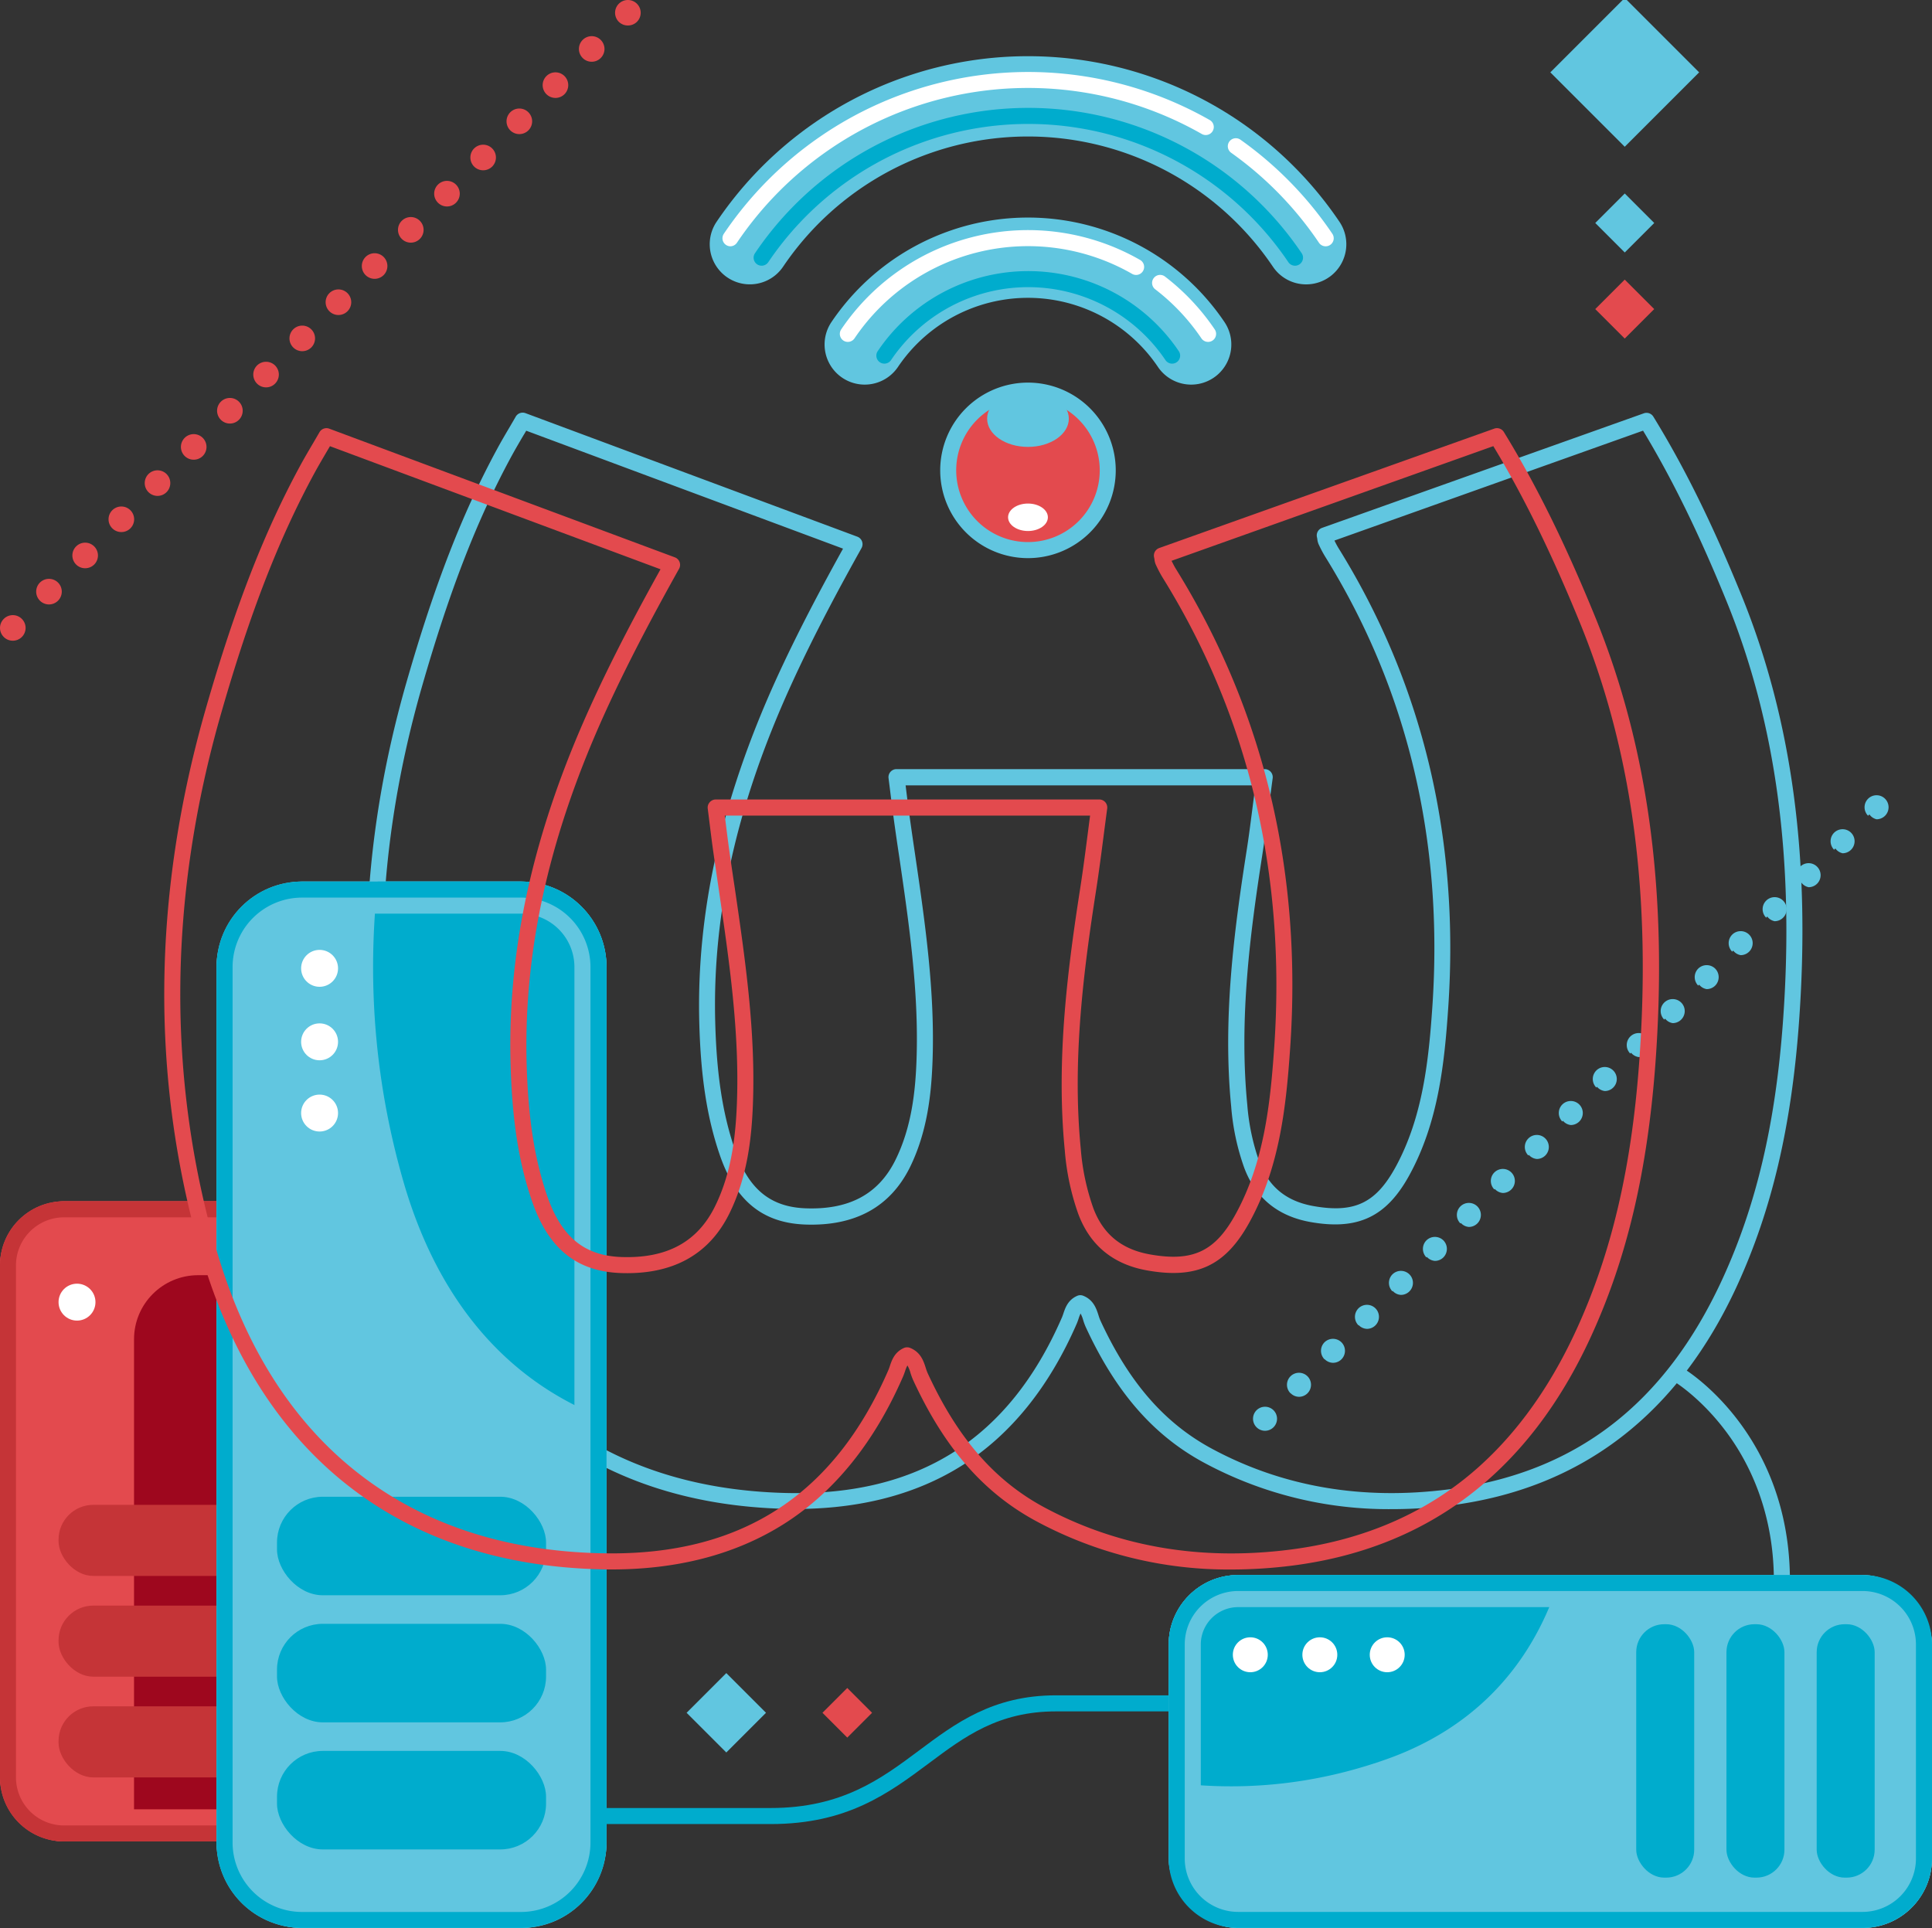 <svg xmlns="http://www.w3.org/2000/svg" viewBox="0 0 682.4 681.04"><rect x="0" y="0" width="682.4" height="681.04" fill="#333333" stroke="none"/><defs><clipPath id="clip-path"><rect class="cls-1" x="-49.72" y="474.05" width="226.13" height="126.68" rx="22.64" transform="rotate(-90 63.34 537.39)"/></clipPath><clipPath id="clip-path-2"><rect class="cls-1" x="-39.47" y="427.35" width="369.65" height="137.74" rx="30.18" transform="rotate(-90 145.36 496.22)"/></clipPath><clipPath id="clip-path-3"><rect class="cls-1" x="412.79" y="556.35" width="269.6" height="124.69" rx="24.52" transform="rotate(-180 547.595 618.7)"/></clipPath><style>.cls-1{fill:none}.cls-2{fill:#fff}.cls-3{fill:#61c6e0}.cls-4{fill:#e34a4e}.cls-7{fill:#c53437}.cls-8{fill:#00accd}</style></defs><g id="Layer_3" data-name="Layer 3"><path class="cls-3" d="M629.39 561.28a2.84 2.84 0 01-2.84-2.83c0-25.25-9.43-43-17.35-53.37-8.63-11.34-17.38-16.76-17.47-16.81a2.84 2.84 0 012.94-4.85c1.54.93 37.55 23.39 37.55 75a2.83 2.83 0 01-2.83 2.86z"/><path class="cls-3" d="M491.44 533.08a137.23 137.23 0 01-66.15-16.4c-17.9-9.66-31.18-24.9-41.81-47.95a20 20 0 01-.89-2.43 11.27 11.27 0 00-.92-2.32 13.39 13.39 0 00-.69 1.78c-.19.58-.4 1.17-.66 1.79-9.72 22.36-23.29 39.19-40.35 50s-38.13 16-62.61 15.42c-34.05-.85-63-10.57-86.09-28.89s-39.8-44.94-49.55-79c-16.91-59.08-16.27-121.06 1.9-184.24 9.9-34.43 19.8-59.86 32.08-82.46 1.36-2.51 2.79-4.94 4.3-7.5.71-1.21 1.43-2.44 2.16-3.71a2.84 2.84 0 013.45-1.23l117.22 43.64a2.83 2.83 0 011.48 4c-7.35 13.17-16.85 30.65-25.17 49-18.84 41.5-27.52 80.21-26.52 118.34.48 18.61 2.62 32.52 6.92 45.09 4.76 13.94 12.5 20.36 25.07 20.81 15.33.55 25.67-5 31.63-17 5.87-11.8 7.07-24.78 7.46-34.77.95-24.34-2.63-48.81-6.09-72.46q-1-6.6-1.91-13.2c-.44-3.14-.83-6.28-1.24-9.61-.2-1.59-.4-3.21-.62-4.91a2.83 2.83 0 012.81-3.19h130.06a2.84 2.84 0 012.81 3.21c-.39 2.89-.76 5.77-1.13 8.66-.8 6.19-1.63 12.59-2.6 18.87-4.1 26.45-8.23 57.23-5.24 87.79a78.41 78.41 0 004.27 20.21c3.29 8.8 9.53 13.9 19.07 15.6 14.44 2.57 22-1 28.95-13.61 9.69-17.65 11.77-37.72 13.08-56.77 4-58.63-8.75-112.15-37.9-159.09a41.12 41.12 0 01-2.13-4l-.08-.16a6.09 6.09 0 01-.51-1.83c0-.23-.08-.51-.15-.86a2.82 2.82 0 011.82-3.24L580.61 146a2.82 2.82 0 013.37 1.18c11 17.88 20.85 37.88 31.06 62.93 18 44.15 24.64 93.81 20.32 151.83-2.7 36.29-9.6 65.52-21.71 92-20.92 45.67-55 71.85-101.24 77.81a163.51 163.51 0 01-20.97 1.33zM381.56 457.5a2.83 2.83 0 011.07.21c3.63 1.47 4.63 4.59 5.36 6.86a17.34 17.34 0 00.64 1.79c10.08 21.88 22.59 36.29 39.36 45.34 25 13.48 53.14 18.32 83.69 14.39 44.82-5.77 76.49-30.16 96.82-74.56 11.82-25.81 18.56-54.42 21.21-90 4.25-57.13-2.26-105.95-19.92-149.27-9.72-23.84-19.11-43-29.45-60.14l-109 38.82a29.42 29.42 0 001.44 2.68c29.8 48 42.83 102.63 38.74 162.47-1.34 19.67-3.51 40.45-13.77 59.11-8.06 14.67-18.16 19.44-34.9 16.46-11.52-2.06-19.39-8.51-23.39-19.19a83.72 83.72 0 01-4.6-21.65c-3.06-31.22 1.12-62.42 5.28-89.21 1-6.21 1.78-12.57 2.57-18.73.24-1.82.47-3.65.71-5.47H319.87l.21 1.73c.41 3.31.8 6.43 1.24 9.53q.92 6.59 1.9 13.16c3.5 23.91 7.11 48.63 6.14 73.5-.41 10.56-1.69 24.3-8 37.07-7 14-19.37 20.76-36.91 20.15-15.07-.55-24.68-8.38-30.24-24.65-4.49-13.14-6.72-27.56-7.22-46.77-1-39 7.82-78.53 27-120.84 7.81-17.19 16.63-33.6 23.78-46.49l-111.9-41.66c-.33.57-.65 1.12-1 1.67-1.48 2.52-2.88 4.91-4.2 7.33-12.08 22.23-21.83 47.31-31.61 81.33-17.87 62.14-18.51 123.07-1.9 181.11 9.42 32.9 25.44 58.51 47.63 76.12s49.91 26.84 82.71 27.67c47 1.17 78.95-19.12 97.61-62.06.17-.39.32-.85.49-1.34.67-2 1.6-4.75 4.78-6.19a2.84 2.84 0 011.18-.28z" id="NH09ET"/><rect class="cls-4" y="424.32" width="126.68" height="226.13" rx="22.64"/><g clip-path="url(#clip-path)"><rect x="47.34" y="450.44" width="126.68" height="226.13" rx="22.64" fill="#9e071e"/><path class="cls-4" d="M104 435.66a11.31 11.31 0 0111.3 11.3v180.85a11.31 11.31 0 01-11.3 11.3H22.64a11.31 11.31 0 01-11.3-11.3V447a11.31 11.31 0 0111.3-11.3H104m0-11.34H22.64A22.64 22.64 0 000 447v180.81a22.64 22.64 0 0022.64 22.64H104a22.64 22.64 0 0022.64-22.64V447A22.64 22.64 0 00104 424.32z"/><rect class="cls-7" x="20.68" y="531.56" width="75.82" height="25.11" rx="12.28"/><rect class="cls-7" x="20.68" y="567.15" width="75.82" height="25.11" rx="12.28"/><rect class="cls-7" x="20.68" y="602.73" width="75.82" height="25.11" rx="12.28"/></g><circle class="cls-2" cx="27.2" cy="459.96" r="6.52"/><path class="cls-7" d="M104 430a17 17 0 0117 17v180.81a17 17 0 01-17 17H22.64a17 17 0 01-17-17V447a17 17 0 0117-17H104m0-5.67H22.64A22.64 22.64 0 000 447v180.81a22.64 22.64 0 0022.64 22.64H104a22.64 22.64 0 0022.64-22.64V447A22.64 22.64 0 00104 424.32z"/><rect class="cls-3" x="76.48" y="311.39" width="137.74" height="369.65" rx="30.18"/><rect class="cls-8" x="97.84" y="528.7" width="95.03" height="34.8" rx="16.18"/><rect class="cls-8" x="97.84" y="573.59" width="95.03" height="34.8" rx="16.18"/><rect class="cls-8" x="97.84" y="618.48" width="95.03" height="34.8" rx="16.18"/><g clip-path="url(#clip-path-2)"><g id="NH09ET-2" data-name="NH09ET"><path class="cls-8" d="M177.43 176.64l102.22 38.06c-8 14.37 88 71.75 126.34 71.75-1.08 8-2 16-3.24 24-4 25.58-7.13 51.2-4.59 77.17a71.22 71.22 0 003.84 18.22c3.23 8.64 9.5 13.56 18.51 15.17 13.53 2.41 21.22-1.06 27.84-13.12 8.63-15.71 10.52-33.08 11.71-50.52 3.43-50.19-6.69-97.19-33.42-140.22a35.9 35.9 0 01-1.8-3.42 10.16 10.16 0 01-.38-1.76l99.1-35.31c10.78 17.54 19.28 35.8 26.91 54.52 17.23 42.26 20.9 86.29 17.55 131.28-2 27.44-7.18 54.17-18.72 79.36-17.06 37.32-44.7 61.08-86.3 66.44-26.1 3.36-51.11-.21-74.48-12.83-16.88-9.11-27.55-23.66-35.39-40.68-1-2.21-1.09-5.13-3.92-6.28-2.35 1.06-2.54 3.42-3.36 5.3-16.61 38.25-45.53 56.66-87.45 55.61-58.47-1.47-99.15-33.52-116-92.31-15.22-53.17-13.57-106.34 1.66-159.3 7.09-24.66 15.48-48.8 27.77-71.42 1.72-3.18 3.61-6.28 5.6-9.71z"/><path class="cls-3" d="M184.05 322.73a18.87 18.87 0 0118.84 18.85v309.28a18.87 18.87 0 01-18.84 18.85h-77.38a18.88 18.88 0 01-18.85-18.85V341.58a18.88 18.88 0 0118.85-18.85h77.38m0-11.34h-77.38a30.19 30.19 0 00-30.19 30.19v309.28A30.19 30.19 0 00106.67 681h77.38a30.18 30.18 0 0030.18-30.18V341.58a30.19 30.19 0 00-30.18-30.19z"/></g></g><path class="cls-8" d="M184.05 317.06a24.55 24.55 0 0124.51 24.52v309.28a24.54 24.54 0 01-24.51 24.51h-77.38a24.54 24.54 0 01-24.52-24.51V341.58a24.55 24.55 0 0124.52-24.52h77.38m0-5.67h-77.38a30.19 30.19 0 00-30.19 30.19v309.28A30.19 30.19 0 00106.67 681h77.38a30.18 30.18 0 0030.18-30.18V341.58a30.19 30.19 0 00-30.18-30.19z"/><circle class="cls-2" cx="112.88" cy="342.05" r="6.52"/><circle class="cls-2" cx="112.88" cy="368.01" r="6.52"/><circle class="cls-2" cx="112.88" cy="393.17" r="6.52"/><rect class="cls-3" x="412.79" y="556.35" width="269.6" height="124.69" rx="24.52"/><rect class="cls-8" x="577.93" y="573.73" width="20.48" height="89.51" rx="9.88"/><rect class="cls-8" x="609.8" y="573.73" width="20.48" height="89.51" rx="9.88"/><rect class="cls-8" x="641.67" y="573.73" width="20.48" height="89.51" rx="9.88"/><g clip-path="url(#clip-path-3)"><g id="NH09ET-3" data-name="NH09ET"><path class="cls-8" d="M314.51 589.67c9.27-30.92 18.45-61.49 27.76-92.54 10.48 7.26 52.33-79.64 52.33-114.36 5.85 1 11.68 1.82 17.48 2.93 18.66 3.6 37.34 6.46 56.28 4.16a43.4 43.4 0 0013.32-3.5c6.3-2.93 9.89-8.61 11.06-16.76 1.76-12.25-.77-19.21-9.56-25.21-11.46-7.81-24.13-9.51-36.86-10.59-36.6-3.11-70.88 6.05-102.26 30.25a26.75 26.75 0 01-2.5 1.63 5.5 5.5 0 01-1.28.34l-25.76-89.71A252.67 252.67 0 01354.29 252c30.82-15.6 62.94-18.92 95.75-15.89 20 1.85 39.51 6.5 57.88 16.94 27.22 15.47 44.54 40.5 48.46 78.18 2.45 23.62-.16 46.26-9.36 67.42-6.65 15.28-17.26 24.94-29.67 32-1.61.92-3.74 1-4.58 3.55.77 2.12 2.49 2.29 3.86 3 27.9 15 41.33 41.22 40.56 79.17-1.07 52.92-24.45 89.75-67.32 105-38.78 13.78-77.56 12.29-116.19-1.5-18-6.42-35.59-14-52.09-25.14-2.32-1.55-4.59-3.26-7.08-5.06z"/><path class="cls-3" d="M657.87 567.69a13.21 13.21 0 0113.19 13.19v75.64a13.21 13.21 0 01-13.19 13.19H437.32a13.21 13.21 0 01-13.19-13.19v-75.64a13.21 13.21 0 0113.19-13.19h220.55m0-11.34H437.32a24.53 24.53 0 00-24.53 24.53v75.64A24.52 24.52 0 00437.32 681h220.55a24.52 24.52 0 0024.53-24.52v-75.6a24.53 24.53 0 00-24.53-24.53z"/></g></g><path class="cls-8" d="M657.87 562a18.88 18.88 0 0118.86 18.86v75.64a18.87 18.87 0 01-18.86 18.85H437.32a18.87 18.87 0 01-18.86-18.85v-75.62A18.88 18.88 0 01437.32 562h220.55m0-5.67H437.32a24.53 24.53 0 00-24.53 24.53v75.64a24.52 24.52 0 0024.53 24.5h220.55a24.52 24.52 0 0024.53-24.52v-75.6a24.53 24.53 0 00-24.53-24.53z"/><circle class="cls-2" cx="441.62" cy="584.52" r="6.17"/><circle class="cls-2" cx="466.18" cy="584.52" r="6.17"/><circle class="cls-2" cx="489.98" cy="584.52" r="6.17"/><path class="cls-4" transform="rotate(-45 299.267 605.02)" d="M293.07 598.82h12.39v12.39h-12.39z"/><path class="cls-3" transform="rotate(-45 256.533 605.01)" d="M246.62 595.1h19.83v19.83h-19.83z"/><path class="cls-3" transform="rotate(-45 573.875 78.763)" d="M566.51 71.4h14.73v14.73h-14.73z"/><path class="cls-4" transform="rotate(-45 573.875 109.183)" d="M566.51 101.81h14.73v14.73h-14.73z"/><path class="cls-3" transform="rotate(-45 573.878 25.562)" d="M555.29 6.97h37.17v37.17h-37.17z"/><path class="cls-4" d="M1.33 225a4.5 4.5 0 010-6.38 4.49 4.49 0 016.39 0 4.51 4.51 0 010 6.38 4.51 4.51 0 01-3.2 1.32A4.49 4.49 0 011.33 225zm12.77-12.82a4.53 4.53 0 010-6.39 4.54 4.54 0 016.4 0 4.53 4.53 0 010 6.39 4.52 4.52 0 01-3.2 1.33 4.54 4.54 0 01-3.2-1.33zm12.79-12.77a4.52 4.52 0 010-6.4 4.51 4.51 0 016.38 0 4.52 4.52 0 010 6.4 4.5 4.5 0 01-3.19 1.31 4.5 4.5 0 01-3.19-1.31zm12.77-12.79a4.51 4.51 0 010-6.38 4.52 4.52 0 016.4 0 4.51 4.51 0 010 6.38 4.47 4.47 0 01-3.2 1.32 4.47 4.47 0 01-3.2-1.32zm12.78-12.78a4.53 4.53 0 010-6.39 4.53 4.53 0 016.39 0 4.53 4.53 0 010 6.39 4.5 4.5 0 01-3.19 1.33 4.54 4.54 0 01-3.2-1.33zm12.79-12.77a4.52 4.52 0 010-6.4 4.51 4.51 0 016.38 0 4.52 4.52 0 010 6.4 4.5 4.5 0 01-3.2 1.31 4.49 4.49 0 01-3.18-1.31zM78 148.28a4.51 4.51 0 010-6.38 4.52 4.52 0 016.4 0 4.51 4.51 0 010 6.38 4.48 4.48 0 01-3.2 1.33 4.48 4.48 0 01-3.2-1.33zm12.78-12.78a4.53 4.53 0 010-6.39 4.53 4.53 0 016.39 0 4.53 4.53 0 010 6.39 4.47 4.47 0 01-3.17 1.33 4.5 4.5 0 01-3.22-1.33zm12.79-12.77a4.51 4.51 0 010-6.39 4.51 4.51 0 016.38 0 4.51 4.51 0 010 6.39 4.51 4.51 0 01-3.2 1.32 4.48 4.48 0 01-3.18-1.32zm12.77-12.79a4.51 4.51 0 010-6.38 4.52 4.52 0 016.4 0 4.51 4.51 0 010 6.38 4.51 4.51 0 01-3.2 1.33 4.48 4.48 0 01-3.2-1.33zm12.78-12.77a4.54 4.54 0 010-6.4 4.53 4.53 0 016.39 0 4.54 4.54 0 010 6.4 4.51 4.51 0 01-3.19 1.32 4.53 4.53 0 01-3.2-1.32zm12.79-12.78a4.49 4.49 0 010-6.39 4.5 4.5 0 016.38 0 4.51 4.51 0 010 6.39 4.51 4.51 0 01-3.2 1.32 4.48 4.48 0 01-3.18-1.32zm12.77-12.79a4.51 4.51 0 010-6.38 4.51 4.51 0 016.39 0 4.51 4.51 0 010 6.38 4.47 4.47 0 01-3.19 1.33 4.48 4.48 0 01-3.2-1.33zm12.78-12.77a4.53 4.53 0 010-6.39 4.51 4.51 0 016.39 0 4.53 4.53 0 010 6.39 4.51 4.51 0 01-3.2 1.32 4.51 4.51 0 01-3.19-1.32zm12.78-12.78a4.51 4.51 0 010-6.39 4.51 4.51 0 016.39 0 4.51 4.51 0 010 6.39 4.51 4.51 0 01-3.2 1.32 4.51 4.51 0 01-3.19-1.32zM193 33.27a4.51 4.51 0 010-6.39 4.51 4.51 0 016.39 0 4.53 4.53 0 010 6.39 4.51 4.51 0 01-3.19 1.32 4.51 4.51 0 01-3.2-1.32zm12.8-12.79a4.5 4.5 0 010-6.37 4.49 4.49 0 016.39 0 4.5 4.5 0 010 6.37 4.48 4.48 0 01-3.2 1.33 4.46 4.46 0 01-3.19-1.33zm12.78-12.77a4.51 4.51 0 010-6.39 4.53 4.53 0 016.39 0 4.51 4.51 0 010 6.39 4.52 4.52 0 01-3.2 1.29 4.52 4.52 0 01-3.19-1.29z"/><path class="cls-3" d="M443.82 504.15a4.25 4.25 0 010-6 4.25 4.25 0 016 0 4.25 4.25 0 010 6 4.24 4.24 0 01-3 1.25 4.25 4.25 0 01-3-1.25zm12-12a4.23 4.23 0 010-6 4.25 4.25 0 016 0 4.25 4.25 0 010 6 4.25 4.25 0 01-3 1.25 4.24 4.24 0 01-2.97-1.28zm12-12a4.27 4.27 0 010-6 4.27 4.27 0 016 0 4.26 4.26 0 010 6 4.2 4.2 0 01-3 1.24 4.24 4.24 0 01-2.95-1.29zm12-12a4.25 4.25 0 010-6 4.25 4.25 0 016 0 4.25 4.25 0 010 6 4.25 4.25 0 01-3 1.25 4.24 4.24 0 01-2.92-1.33zm12-12a4.26 4.26 0 010-6 4.26 4.26 0 016 0 4.24 4.24 0 010 6 4.21 4.21 0 01-3 1.25 4.21 4.21 0 01-2.9-1.4zm12-12a4.27 4.27 0 010-6 4.27 4.27 0 016 0 4.27 4.27 0 010 6 4.22 4.22 0 01-3 1.24A4.24 4.24 0 01504 444zm12-12a4.25 4.25 0 010-6 4.25 4.25 0 016 0 4.25 4.25 0 010 6 4.25 4.25 0 01-3 1.25A4.24 4.24 0 01516 432zm12-12a4.24 4.24 0 010-6 4.24 4.24 0 016 0 4.24 4.24 0 010 6 4.25 4.25 0 01-3 1.25A4.25 4.25 0 01528 420zm12-12a4.25 4.25 0 010-6 4.23 4.23 0 016 0 4.25 4.25 0 010 6 4.23 4.23 0 01-3 1.24 4.24 4.24 0 01-2.82-1.45zm12-12a4.25 4.25 0 010-6 4.25 4.25 0 016 0 4.25 4.25 0 010 6 4.25 4.25 0 01-3 1.25 4.23 4.23 0 01-2.76-1.49zm12-12a4.26 4.26 0 010-6 4.23 4.23 0 016 0 4.24 4.24 0 010 6 4.2 4.2 0 01-3 1.24 4.24 4.24 0 01-2.74-1.5zm12-12a4.25 4.25 0 010-6 4.25 4.25 0 016 0 4.25 4.25 0 010 6 4.24 4.24 0 01-3 1.25 4.25 4.25 0 01-2.71-1.54zm12-12a4.22 4.22 0 010-6 4.25 4.25 0 016 0 4.24 4.24 0 010 6 4.21 4.21 0 01-3 1.25 4.18 4.18 0 01-2.68-1.58zm12-12a4.27 4.27 0 010-6 4.28 4.28 0 016 0 4.27 4.27 0 010 6 4.26 4.26 0 01-3 1.24 4.24 4.24 0 01-2.66-1.58zm12-12a4.25 4.25 0 010-6 4.25 4.25 0 016 0 4.25 4.25 0 010 6 4.24 4.24 0 01-3 1.24 4.23 4.23 0 01-2.63-1.61zm12-12a4.24 4.24 0 010-6 4.24 4.24 0 016 0 4.24 4.24 0 010 6 4.25 4.25 0 01-3 1.25 4.25 4.25 0 01-2.61-1.66zm12-12a4.25 4.25 0 010-6 4.23 4.23 0 016 0 4.25 4.25 0 010 6 4.22 4.22 0 01-3 1.24 4.24 4.24 0 01-2.58-1.66zm12-12a4.25 4.25 0 010-6 4.25 4.25 0 016 0 4.25 4.25 0 010 6 4.25 4.25 0 01-3 1.25 4.24 4.24 0 01-2.55-1.7zm12-12a4.25 4.25 0 010-6 4.24 4.24 0 016 0 4.25 4.25 0 010 6 4.29 4.29 0 01-3 1.25 4.29 4.29 0 01-2.53-1.73z"/><path class="cls-4" d="M434.85 554.4A143 143 0 01366 537.33c-18.62-10.05-32.44-25.9-43.49-49.88a23.55 23.55 0 01-.93-2.52 10.7 10.7 0 00-1.07-2.61 11.29 11.29 0 00-.82 2c-.21.6-.42 1.22-.69 1.85-10.11 23.27-24.23 40.79-42 52.07s-39.62 16.76-65.11 16.09c-35.44-.89-65.58-11-89.59-30.07S80.88 477.49 70.73 442c-17.6-61.5-16.93-126 2-191.81 10.3-35.85 20.6-62.33 33.39-85.86 1.42-2.62 2.91-5.14 4.48-7.81.74-1.26 1.49-2.54 2.25-3.86a2.85 2.85 0 013.45-1.24l122.08 45.46a2.83 2.83 0 011.49 4c-7.66 13.72-17.56 31.92-26.22 51C194 295.19 185 335.53 186 375.26c.51 19.39 2.73 33.88 7.21 47 5 14.57 13.07 21.28 26.23 21.76 16 .57 26.82-5.24 33.05-17.78 6.12-12.31 7.37-25.84 7.78-36.25 1-25.37-2.74-50.86-6.35-75.5-.67-4.58-1.34-9.16-2-13.74-.46-3.25-.86-6.51-1.29-9.95-.21-1.67-.42-3.39-.65-5.17a2.79 2.79 0 01.68-2.23 2.85 2.85 0 012.13-1h135.47a2.83 2.83 0 012.81 3.21q-.6 4.53-1.18 9c-.83 6.44-1.69 13.1-2.7 19.63-4.28 27.55-8.58 59.61-5.46 91.46a81.65 81.65 0 004.45 21.08c3.45 9.2 10 14.54 20 16.32 15.09 2.69 23-1 30.26-14.24 10.11-18.4 12.28-39.32 13.64-59.17 4.18-61.09-9.11-116.85-39.49-165.76a44 44 0 01-2.2-4.16l-.09-.18a6.38 6.38 0 01-.52-1.86c0-.25-.09-.55-.16-.92a2.83 2.83 0 011.83-3.23L527.8 151.4a2.85 2.85 0 013.37 1.19c11.43 18.62 21.7 39.44 32.34 65.52 18.73 46 25.65 97.67 21.16 158.07C581.81 414 574.63 444.46 562 472c-21.76 47.54-57.21 74.78-105.35 81a171.36 171.36 0 01-21.8 1.4zm-114.44-78.48a2.8 2.8 0 011.07.21c3.73 1.51 4.76 4.72 5.51 7.07a15.9 15.9 0 00.68 1.87c10.51 22.81 23.55 37.84 41 47.28 26 14 55.38 19.1 87.23 15 23.66-3.05 44.24-11.38 61.17-24.78 16.14-12.77 29.52-30.58 39.76-52.94 12.32-26.9 19.34-56.71 22.1-93.8 4.43-59.51-2.36-110.38-20.75-155.51-10.15-24.87-19.94-44.88-30.73-62.73L413.8 198.1c.51 1 1 2 1.57 2.91C446.39 251 460 307.85 455.7 370.15c-1.4 20.48-3.66 42.1-14.33 61.51-8.47 15.44-18.63 20.22-36.23 17.09-11.95-2.13-20.12-8.83-24.27-19.91a87.56 87.56 0 01-4.78-22.52c-3.19-32.5 1.17-65 5.5-92.88 1-6.46 1.85-13.08 2.68-19.48.25-1.95.5-3.91.76-5.86H256c.09.67.17 1.33.25 2 .43 3.42.83 6.65 1.28 9.87.64 4.57 1.31 9.13 2 13.7 3.64 24.9 7.41 50.65 6.4 76.54-.43 11-1.76 25.28-8.36 38.55-7.23 14.54-20.13 21.58-38.34 20.92-15.63-.56-25.61-8.69-31.38-25.58-4.68-13.68-7-28.69-7.52-48.69-1.06-40.6 8.15-81.75 28.15-125.79 8.15-18 17.36-35.1 24.82-48.53l-116.75-43.48c-.37.61-.72 1.22-1.08 1.82-1.54 2.63-3 5.11-4.38 7.64-12.58 23.16-22.74 49.29-32.93 84.72-18.62 64.74-19.28 128.23-2 188.69 9.82 34.29 26.52 61 49.65 79.34s52 28 86.21 28.84c1.34 0 2.68.05 4 .05 46.85 0 78.85-21.21 97.77-64.76.18-.41.34-.89.51-1.4.7-2.07 1.65-4.9 4.93-6.38a2.75 2.75 0 011.18-.25z" id="NH09ET-4" data-name="NH09ET"/><path class="cls-8" d="M272.24 644.32h-58.73v-5.67h58.73c25.19 0 39-10.34 52.42-20.35 12.8-9.56 26-19.45 48.3-19.45h39.83v5.67H373c-20.38 0-32.3 8.9-44.91 18.33-14.17 10.55-28.78 21.47-55.85 21.47z"/><circle class="cls-4" cx="363.09" cy="166.13" r="28.18"/><path class="cls-3" d="M363.09 197.15a31 31 0 1131-31 31 31 0 01-31 31zm0-56.37a25.35 25.35 0 1025.35 25.35 25.38 25.38 0 00-25.35-25.35z"/><path class="cls-3" d="M420.76 135.86a14.17 14.17 0 01-11.76-6.24 55.38 55.38 0 00-91.83 0 14.17 14.17 0 01-23.49-15.87 83.72 83.72 0 01138.81 0 14.18 14.18 0 01-11.73 22.11z"/><path class="cls-3" d="M461.35 100.45a14.13 14.13 0 01-11.75-6.25 104.35 104.35 0 00-173 0 14.17 14.17 0 01-23.49-15.86 132.68 132.68 0 01220 0 14.18 14.18 0 01-11.73 22.11z"/><ellipse class="cls-3" cx="363.09" cy="147.9" rx="14.43" ry="9.96"/><ellipse class="cls-2" cx="363.09" cy="182.72" rx="7.03" ry="4.85"/><path class="cls-2" d="M468.22 87a2.84 2.84 0 01-2.35-1.25 124 124 0 00-31-31.78 2.83 2.83 0 113.28-4.62 129.6 129.6 0 0132.45 33.23 2.83 2.83 0 01-.77 3.93 2.78 2.78 0 01-1.61.49zM258 87a2.84 2.84 0 01-2.34-4.42 129.67 129.67 0 01171.77-40.1 2.84 2.84 0 01-2.82 4.92A124 124 0 00260.3 85.73 2.82 2.82 0 01258 87zm168.71 33.77a2.85 2.85 0 01-2.36-1.25 74.21 74.21 0 00-16.42-17.41 2.84 2.84 0 013.44-4.51 79.74 79.74 0 0117.68 18.75 2.83 2.83 0 01-2.34 4.42zm-127.24 0a2.82 2.82 0 01-1.59-.48 2.85 2.85 0 01-.76-3.94 79.61 79.61 0 01105.43-24.61 2.84 2.84 0 11-2.82 4.92 73.94 73.94 0 00-97.91 22.86 2.84 2.84 0 01-2.35 1.25z"/><path class="cls-8" d="M414 128.45a2.84 2.84 0 01-2.35-1.25 58.46 58.46 0 00-96.93 0 2.83 2.83 0 11-4.7-3.17 64.13 64.13 0 01106.33 0 2.83 2.83 0 01-2.35 4.42z"/><path class="cls-8" d="M457.41 93.86a2.84 2.84 0 01-2.35-1.25 110.8 110.8 0 00-183.7 0 2.83 2.83 0 11-4.69-3.17 116.46 116.46 0 01193.09 0 2.84 2.84 0 01-2.35 4.42z"/></g></svg>